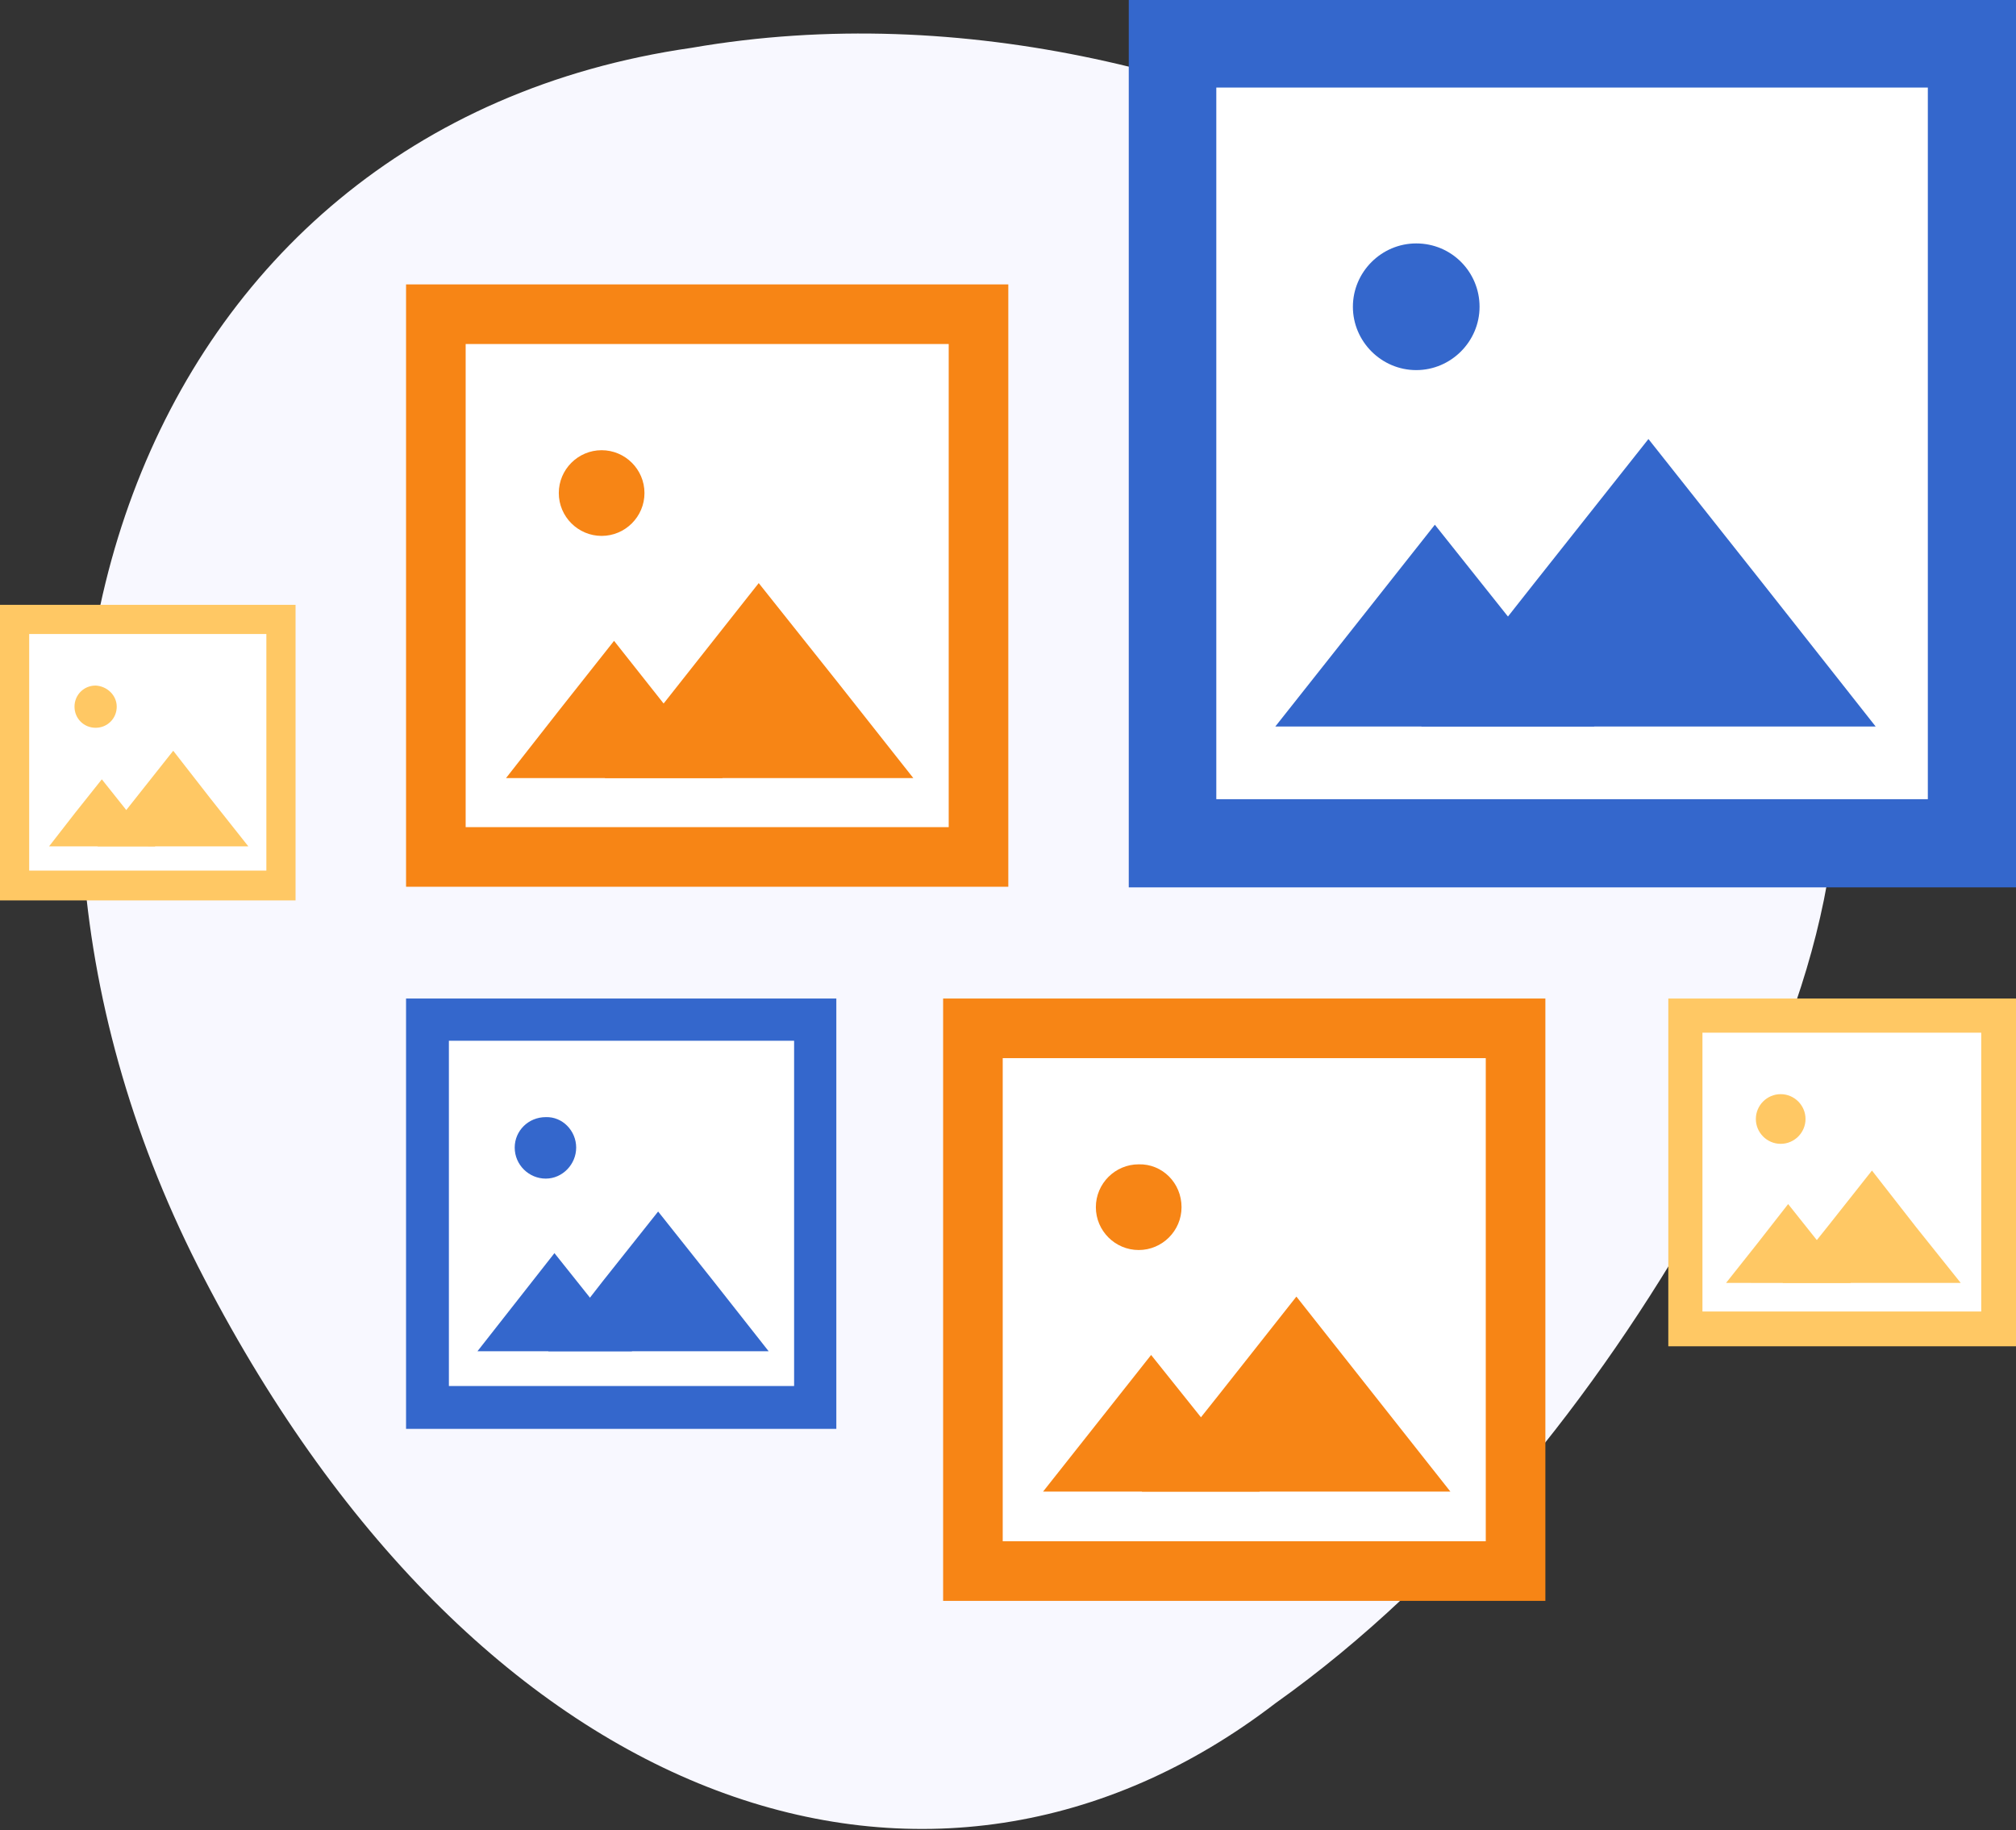 <svg viewBox="0 0 324.7 294.7" xml:space="preserve" xmlns="http://www.w3.org/2000/svg" enable-background="new 0 0 324.7 294.7"><rect x="0" y="0" width="324.7" height="294.7" fill="#333333" stroke="none"/><g id="Layer_4"><path d="M111.4 7.7C155.2.1 200 12.2 233 31.1c33.4 19.3 55.1 45.5 61.1 74.9 6.1 29.7-3.7 59.3-20.1 89-16.7 29.4-40 59-68.6 79.3-54.9 42.1-127.6 18.1-172.5-68.4-44.8-85.8-12-185.2 78.5-198.2z" fill="#f8f8ff" class="fill-eaf4fe"></path><path d="M151.9 160.8h97v97h-97z" fill="#f78515" class="fill-92b400"></path><path d="M161.5 170.4h77.8v77.8h-77.8z" fill="#ffffff" class="fill-9fc400"></path><path d="M190.3 194.4c0 3.8-3.1 6.9-6.9 6.9-3.8 0-6.9-3.1-6.9-6.9 0-3.8 3.1-6.9 6.9-6.9 3.8-.1 6.9 3 6.9 6.9zM208.8 208.8l12.4 15.7 12.4 15.7h-49.7l12.5-15.7z" fill="#f78515" class="fill-92b400"></path><path d="m185.4 218.2 8.8 11 8.7 11H168l8.7-11z" fill="#f78515" class="fill-92b400"></path><path d="M65.4 45.8h97v97h-97z" fill="#f78515" class="fill-b5d1de"></path><path d="M75 55.4h77.8v77.8H75z" fill="#ffffff" class="fill-d8e5ed"></path><path d="M103.8 79.4c0 3.8-3.1 6.9-6.9 6.9-3.8 0-6.9-3.1-6.9-6.9 0-3.8 3.1-6.9 6.9-6.9 3.8 0 6.9 3.1 6.9 6.9zM122.2 93.9l12.5 15.7 12.4 15.7H97.4l12.4-15.7z" fill="#f78515" class="fill-b5d1de"></path><path d="m98.9 103.2 8.7 11 8.8 11.1H81.5l8.7-11.1z" fill="#f78515" class="fill-b5d1de"></path><path d="M65.4 160.8h69.3v69.3H65.4z" fill="#3467cc" class="fill-2b83fd"></path><path d="M72.3 167.6h55.6v55.6H72.3z" fill="#ffffff" class="fill-4e99ff"></path><path d="M92.8 184.8c0 2.7-2.2 5-4.9 5s-5-2.2-5-5c0-2.7 2.2-4.9 5-4.9 2.7-.1 4.9 2.2 4.9 4.9zM106 195.1l8.9 11.2 8.9 11.3H88.3l8.8-11.3z" fill="#3467cc" class="fill-2b83fd"></path><path d="m89.3 201.8 6.3 7.9 6.2 7.9H76.9l6.2-7.9z" fill="#3467cc" class="fill-2b83fd"></path><path d="M0 97.4h47.6V145H0z" fill="#ffc864" class="fill-ffab01"></path><path d="M4.7 102.1h38.2v38.1H4.7z" fill="#ffffff" class="fill-fec12f"></path><path d="M18.8 113.8c0 1.9-1.5 3.4-3.4 3.4s-3.4-1.5-3.4-3.4 1.5-3.4 3.4-3.4c1.9.1 3.4 1.6 3.4 3.4zM27.9 120.9l6 7.7 6.1 7.7H15.7l6.1-7.7z" fill="#ffc864" class="fill-ffab01"></path><path d="m16.4 125.5 4.3 5.4 4.3 5.4H7.9l4.2-5.4zM268.7 160.8h56v56h-56z" fill="#ffc864" class="fill-ffab01"></path><path d="M274.2 166.3h44.9v44.9h-44.9z" fill="#ffffff" class="fill-fec12f"></path><path d="M290.8 180.2c0 2.2-1.8 4-4 4s-4-1.8-4-4 1.8-4 4-4 4 1.8 4 4zM301.5 188.5l7.1 9.1 7.2 9H287.1l7.2-9z" fill="#ffc864" class="fill-ffab01"></path><path d="m288 193.9 5.1 6.4 5 6.3H278l5-6.3z" fill="#ffc864" class="fill-ffab01"></path><path d="M181.8 0h142.9v142.9H181.8z" fill="#3467cc" class="fill-c5e1f9"></path><path d="M195.9 14.1h114.6v114.6H195.9z" fill="#ffffff" class="fill-9ac7f7"></path><path d="M238.3 49.4c0 5.6-4.6 10.2-10.2 10.2s-10.2-4.6-10.2-10.2 4.6-10.2 10.2-10.2c5.7 0 10.2 4.6 10.2 10.2zM265.5 70.7l18.3 23.1 18.3 23.2h-73.2l18.3-23.2z" fill="#3467cc" class="fill-c5e1f9"></path><path d="m231.1 84.5 12.9 16.2 12.8 16.3h-51.4l12.9-16.3z" fill="#3467cc" class="fill-c5e1f9"></path></g></svg>
